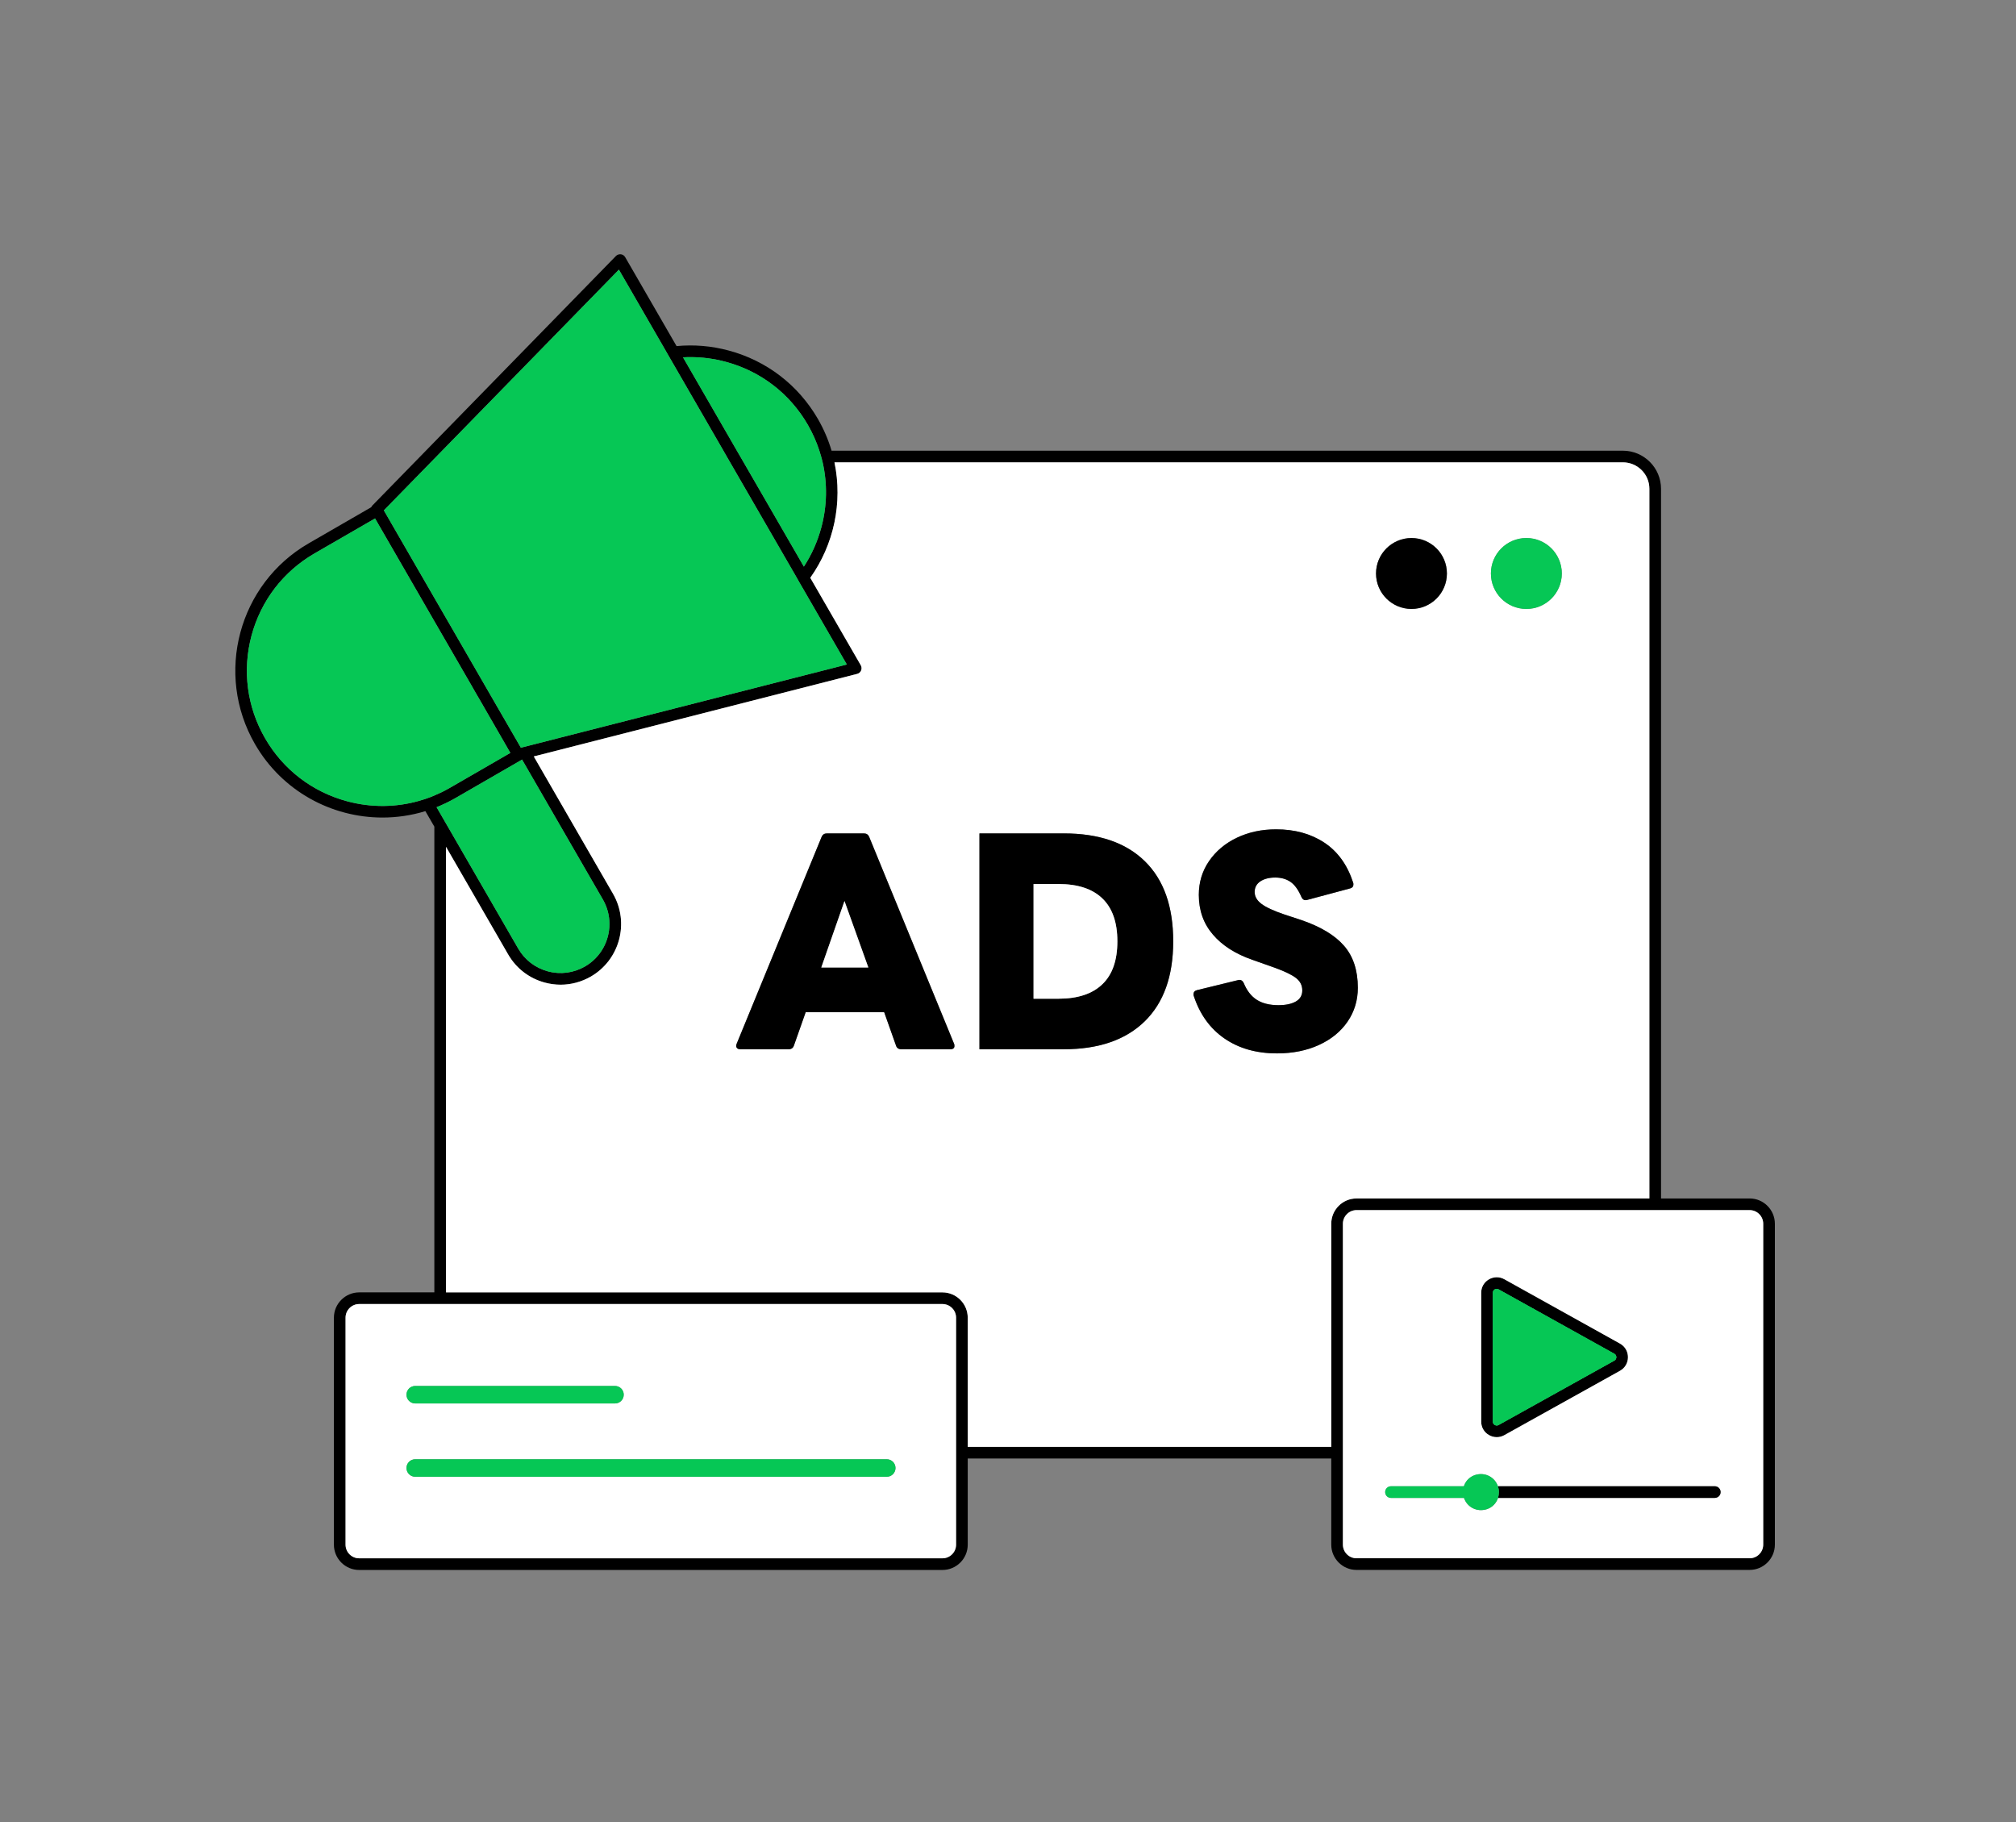 <svg xmlns="http://www.w3.org/2000/svg" fill="none" viewBox="0 0 249 225" height="225" width="249">
<rect x="0" y="0" width="249" height="225" fill="#808080" stroke="none"/>
<g clip-path="url(#clip0_0_3571)">
<path fill="white" d="M64.475 93.787L64.482 93.801L64.532 93.772L64.475 93.787Z"></path>
<path fill="black" d="M200.087 165.916L185.802 157.968C185.197 157.629 184.484 157.644 183.894 157.989C183.296 158.335 182.943 158.954 182.943 159.645V175.55C182.943 176.241 183.296 176.86 183.894 177.206C184.196 177.386 184.527 177.472 184.866 177.472C185.183 177.472 185.507 177.393 185.802 177.228L200.087 169.279C200.706 168.933 201.073 168.307 201.073 167.601C201.073 166.888 200.706 166.262 200.087 165.916ZM199.388 168.019L185.096 175.968C184.88 176.09 184.693 176.004 184.621 175.968C184.549 175.924 184.383 175.802 184.383 175.55V159.645C184.383 159.393 184.549 159.271 184.621 159.228C184.664 159.206 184.751 159.163 184.866 159.163C184.938 159.163 185.017 159.177 185.096 159.228L199.388 167.176C199.611 167.299 199.633 167.515 199.633 167.601C199.633 167.68 199.611 167.896 199.388 168.019Z"></path>
<path fill="black" d="M216.1 147.996H205.156V60.358C205.156 57.766 203.04 55.656 200.448 55.656H102.708C102.312 54.317 101.75 52.999 101.023 51.739C98.596 47.542 94.68 44.539 89.999 43.286C87.868 42.71 85.694 42.538 83.563 42.739L77.219 31.759C77.104 31.558 76.903 31.428 76.68 31.399C76.463 31.378 76.233 31.45 76.075 31.615L46 62.417C45.935 62.482 45.885 62.554 45.856 62.633L38.138 67.09C29.469 72.094 26.488 83.218 31.492 91.886C34.847 97.704 40.96 100.958 47.239 100.958C49.017 100.958 50.803 100.699 52.538 100.166L53.647 102.082V159.595H44.366C42.645 159.595 41.241 160.999 41.241 162.72V190.75C41.241 192.478 42.645 193.874 44.366 193.874H116.402C118.123 193.874 119.527 192.478 119.527 190.75V180.108H164.426V190.742C164.426 192.463 165.823 193.867 167.544 193.867H216.1C217.821 193.867 219.218 192.463 219.218 190.742V151.121C219.218 149.4 217.821 147.996 216.1 147.996ZM85.276 44.1C86.724 44.1 88.185 44.287 89.625 44.676C93.938 45.828 97.545 48.593 99.777 52.459C100.368 53.482 100.843 54.554 101.203 55.656C101.282 55.894 101.354 56.131 101.419 56.376C101.491 56.614 101.548 56.858 101.606 57.096C102.204 59.724 102.16 62.474 101.44 65.146C100.972 66.881 100.245 68.508 99.287 69.97L91.85 57.096L91.432 56.376L91.015 55.656L84.362 44.129C84.664 44.107 84.967 44.1 85.276 44.1ZM48.441 61.97L50.306 60.062L76.442 33.3L82.022 42.962L82.403 43.625L82.785 44.287L89.352 55.656L89.762 56.376L90.18 57.096L98.359 71.251L98.74 71.928L99.122 72.583L104.594 82.058L69.156 91.102L66.571 91.764L65.181 92.117L64.454 92.304L64.332 92.333L64.288 92.254L61.516 87.458L60.422 85.565L55.087 76.32L54.367 75.074L53.647 73.829L47.57 63.302L47.411 63.029L48.441 61.97ZM64.475 93.787L64.533 93.773L64.483 93.802L74.469 111.089C75.016 112.039 75.275 113.076 75.275 114.106C75.275 116.194 74.195 118.224 72.259 119.347C70.855 120.154 69.228 120.37 67.672 119.952C66.11 119.527 64.807 118.534 64 117.13L55.087 101.693L54.367 100.447L53.92 99.677C54.072 99.619 54.215 99.555 54.367 99.497C54.604 99.389 54.849 99.281 55.087 99.166C55.49 98.971 55.893 98.763 56.289 98.532L64.483 93.802L64.475 93.787ZM53.193 98.424C52.97 98.51 52.739 98.59 52.509 98.669C52.279 98.748 52.041 98.82 51.803 98.885C48.923 99.713 45.856 99.749 42.883 98.95C38.577 97.798 34.97 95.033 32.738 91.166C30.506 87.3 29.916 82.8 31.067 78.487C32.227 74.174 34.992 70.567 38.858 68.335L46.324 64.022L53.647 76.709L54.367 77.954L55.087 79.2L58.212 84.607L58.737 85.529L59.371 86.616L63.035 92.974L55.569 97.286C55.411 97.38 55.245 97.466 55.087 97.553C54.849 97.682 54.611 97.805 54.367 97.913C54.129 98.028 53.892 98.136 53.647 98.237C53.495 98.302 53.344 98.366 53.193 98.424ZM118.087 190.75C118.087 191.678 117.331 192.434 116.402 192.434H44.366C43.437 192.434 42.681 191.678 42.681 190.75V162.72C42.681 161.791 43.437 161.035 44.366 161.035H116.402C117.331 161.035 118.087 161.791 118.087 162.72V190.75ZM164.426 151.121V178.668H119.527V162.72C119.527 160.999 118.123 159.595 116.402 159.595H55.087V104.573L62.755 117.85C63.755 119.585 65.368 120.823 67.298 121.342C67.946 121.514 68.594 121.601 69.249 121.601C70.545 121.601 71.827 121.255 72.979 120.593C76.55 118.526 77.781 113.94 75.715 110.369L65.93 93.413L105.876 83.218C106.092 83.16 106.272 83.009 106.358 82.8C106.444 82.591 106.43 82.354 106.322 82.159L100.08 71.352C102.996 67.255 104.104 62.064 103.068 57.096H200.448C202.248 57.096 203.716 58.558 203.716 60.358V147.996H167.544C165.823 147.996 164.426 149.4 164.426 151.121ZM217.778 190.742C217.778 191.671 217.029 192.427 216.1 192.427H167.544C166.622 192.427 165.866 191.671 165.866 190.742V151.121C165.866 150.192 166.622 149.436 167.544 149.436H216.1C217.029 149.436 217.778 150.192 217.778 151.121V190.742Z"></path>
<path fill="white" d="M200.448 57.095H103.068C104.105 62.063 102.996 67.254 100.08 71.351L106.322 82.158C106.43 82.352 106.445 82.59 106.358 82.799C106.272 83.007 106.092 83.159 105.876 83.216L65.93 93.412L75.715 110.368C77.781 113.939 76.55 118.525 72.979 120.592C71.827 121.254 70.545 121.6 69.249 121.6C68.594 121.6 67.946 121.513 67.298 121.34C65.368 120.822 63.756 119.584 62.755 117.848L55.087 104.572V159.594H116.402C118.123 159.594 119.527 160.998 119.527 162.719V178.667H164.426V151.12C164.426 149.399 165.823 147.995 167.544 147.995H203.717V60.356C203.717 58.556 202.248 57.095 200.448 57.095ZM117.763 129.462C117.677 129.534 117.561 129.57 117.417 129.57H111.319C110.973 129.57 110.757 129.412 110.664 129.102L109.209 124.998H99.511L98.064 129.102C97.963 129.412 97.747 129.57 97.409 129.57H91.454C91.238 129.57 91.08 129.512 91.001 129.39C90.914 129.268 90.907 129.109 90.979 128.915L101.477 103.355C101.599 103.06 101.815 102.916 102.132 102.916H106.704C107.021 102.916 107.237 103.06 107.359 103.355L117.849 128.915C117.878 128.965 117.885 129.052 117.885 129.174C117.885 129.296 117.849 129.39 117.763 129.462ZM141.386 126.121C139.032 128.418 135.705 129.57 131.4 129.57H120.974V102.916H131.4C135.727 102.916 139.068 104.06 141.401 106.35C143.741 108.64 144.907 111.937 144.907 116.243C144.907 120.548 143.733 123.824 141.386 126.121ZM166.442 126.157C165.593 127.396 164.412 128.353 162.9 129.044C161.388 129.736 159.66 130.081 157.723 130.081C155.181 130.081 153.021 129.469 151.243 128.245C149.465 127.021 148.197 125.272 147.449 122.996C147.42 122.953 147.413 122.874 147.413 122.78C147.413 122.514 147.557 122.341 147.845 122.269L152.892 121.038L153.079 121.002C153.317 121.002 153.497 121.132 153.619 121.398C154.008 122.341 154.548 123.032 155.239 123.472C155.923 123.904 156.816 124.127 157.903 124.127C158.803 124.127 159.516 123.976 160.049 123.673C160.581 123.371 160.848 122.91 160.848 122.305C160.848 121.679 160.589 121.168 160.063 120.764C159.545 120.368 158.681 119.951 157.471 119.512L154.706 118.532C152.604 117.805 150.969 116.768 149.81 115.408C148.644 114.054 148.068 112.42 148.068 110.504C148.068 108.956 148.485 107.567 149.335 106.328C150.185 105.097 151.329 104.132 152.784 103.441C154.238 102.75 155.851 102.412 157.615 102.412C159.912 102.412 161.892 102.952 163.555 104.046C165.211 105.133 166.406 106.782 167.126 108.978C167.155 109.028 167.162 109.115 167.162 109.237C167.162 109.475 167.033 109.633 166.766 109.705L161.467 111.124C161.417 111.145 161.345 111.16 161.244 111.16C161.028 111.16 160.855 111.03 160.74 110.764C160.351 109.864 159.897 109.244 159.379 108.892C158.853 108.539 158.234 108.366 157.507 108.366C156.758 108.366 156.146 108.524 155.671 108.834C155.203 109.151 154.965 109.59 154.965 110.144C154.965 110.699 155.239 111.188 155.801 111.613C156.355 112.038 157.313 112.477 158.666 112.938L160.668 113.593C163.087 114.414 164.865 115.48 166.003 116.79C167.141 118.093 167.709 119.828 167.709 121.981C167.709 123.529 167.285 124.926 166.442 126.157ZM174.333 75.195C171.914 75.195 169.956 73.237 169.956 70.818C169.956 68.399 171.914 66.44 174.333 66.44C176.753 66.44 178.711 68.399 178.711 70.818C178.711 73.237 176.753 75.195 174.333 75.195ZM188.525 75.195C186.105 75.195 184.147 73.237 184.147 70.818C184.147 68.399 186.105 66.44 188.525 66.44C190.944 66.44 192.902 68.399 192.902 70.818C192.902 73.237 190.944 75.195 188.525 75.195Z"></path>
<path fill="#06C755" d="M199.634 167.601C199.634 167.681 199.613 167.897 199.39 168.019L185.098 175.968C184.882 176.09 184.694 176.004 184.622 175.968C184.55 175.925 184.385 175.802 184.385 175.55V159.645C184.385 159.393 184.55 159.271 184.622 159.228C184.666 159.206 184.752 159.163 184.867 159.163C184.939 159.163 185.018 159.177 185.098 159.228L199.39 167.177C199.613 167.299 199.634 167.515 199.634 167.601Z"></path>
<path fill="#06C755" d="M188.524 75.198C190.942 75.198 192.902 73.238 192.902 70.82C192.902 68.402 190.942 66.442 188.524 66.442C186.106 66.442 184.146 68.402 184.146 70.82C184.146 73.238 186.106 75.198 188.524 75.198Z"></path>
<path fill="black" d="M174.333 75.198C176.75 75.198 178.71 73.238 178.71 70.82C178.71 68.402 176.75 66.442 174.333 66.442C171.915 66.442 169.955 68.402 169.955 70.82C169.955 73.238 171.915 75.198 174.333 75.198Z"></path>
<path fill="black" d="M117.848 128.916L107.358 103.356C107.235 103.061 107.019 102.917 106.703 102.917H102.131C101.814 102.917 101.598 103.061 101.475 103.356L90.978 128.916C90.906 129.111 90.913 129.269 90.999 129.391C91.079 129.514 91.237 129.571 91.453 129.571H97.407C97.746 129.571 97.962 129.413 98.063 129.103L99.51 124.999H109.208L110.663 129.103C110.756 129.413 110.972 129.571 111.318 129.571H117.416C117.56 129.571 117.675 129.535 117.762 129.463C117.848 129.391 117.884 129.298 117.884 129.175C117.884 129.053 117.877 128.967 117.848 128.916ZM101.439 119.477L104.305 111.269L107.25 119.477H101.439Z"></path>
<path fill="white" d="M107.25 119.477H101.439L104.305 111.269L107.25 119.477Z"></path>
<path fill="black" d="M141.4 106.351C139.067 104.062 135.726 102.917 131.399 102.917H120.974V129.571H131.399C135.705 129.571 139.031 128.419 141.386 126.123C143.733 123.826 144.906 120.528 144.906 116.244C144.906 111.939 143.74 108.641 141.4 106.351ZM136.151 121.543C134.92 122.731 133.113 123.329 130.744 123.329H127.655V109.167H130.744C133.113 109.167 134.92 109.757 136.151 110.945C137.39 112.133 138.009 113.897 138.009 116.244C138.009 118.591 137.39 120.363 136.151 121.543Z"></path>
<path fill="white" d="M138.009 116.245C138.009 118.592 137.39 120.363 136.151 121.544C134.92 122.732 133.113 123.329 130.744 123.329H127.655V109.167H130.744C133.113 109.167 134.92 109.757 136.151 110.945C137.39 112.133 138.009 113.897 138.009 116.245Z"></path>
<path fill="black" d="M167.709 121.983C167.709 123.531 167.284 124.927 166.442 126.159C165.592 127.397 164.411 128.355 162.899 129.046C161.387 129.737 159.659 130.083 157.723 130.083C155.181 130.083 153.021 129.471 151.243 128.247C149.464 127.023 148.197 125.273 147.448 122.998C147.419 122.955 147.412 122.875 147.412 122.782C147.412 122.515 147.556 122.343 147.844 122.271L152.891 121.039L153.079 121.003C153.316 121.003 153.496 121.133 153.619 121.399C154.007 122.343 154.547 123.034 155.239 123.473C155.923 123.905 156.815 124.128 157.903 124.128C158.803 124.128 159.515 123.977 160.048 123.675C160.581 123.372 160.847 122.911 160.847 122.307C160.847 121.68 160.588 121.169 160.063 120.766C159.544 120.37 158.68 119.952 157.471 119.513L154.706 118.534C152.603 117.807 150.969 116.77 149.81 115.409C148.643 114.055 148.067 112.421 148.067 110.506C148.067 108.958 148.485 107.568 149.335 106.33C150.184 105.099 151.329 104.134 152.783 103.443C154.238 102.751 155.851 102.413 157.615 102.413C159.911 102.413 161.891 102.953 163.555 104.047C165.211 105.135 166.406 106.783 167.126 108.979C167.155 109.03 167.162 109.116 167.162 109.239C167.162 109.476 167.032 109.635 166.766 109.707L161.467 111.125C161.416 111.147 161.344 111.161 161.243 111.161C161.027 111.161 160.855 111.031 160.739 110.765C160.351 109.865 159.897 109.246 159.379 108.893C158.853 108.54 158.234 108.367 157.507 108.367C156.758 108.367 156.146 108.526 155.671 108.835C155.203 109.152 154.965 109.591 154.965 110.146C154.965 110.7 155.239 111.19 155.8 111.615C156.355 112.039 157.312 112.479 158.666 112.939L160.667 113.595C163.087 114.415 164.865 115.481 166.003 116.791C167.14 118.095 167.709 119.83 167.709 121.983Z"></path>
<path fill="white" d="M116.401 161.034H44.365C43.437 161.034 42.681 161.79 42.681 162.719V190.749C42.681 191.677 43.437 192.433 44.365 192.433H116.401C117.33 192.433 118.086 191.677 118.086 190.749V162.719C118.086 161.79 117.33 161.034 116.401 161.034ZM51.285 171.15H75.959C76.557 171.15 77.039 171.633 77.039 172.23C77.039 172.821 76.557 173.31 75.959 173.31H51.285C50.687 173.31 50.205 172.821 50.205 172.23C50.205 171.633 50.687 171.15 51.285 171.15ZM109.525 182.361H51.285C50.687 182.361 50.205 181.878 50.205 181.281C50.205 180.683 50.687 180.201 51.285 180.201H109.525C110.123 180.201 110.605 180.683 110.605 181.281C110.605 181.878 110.123 182.361 109.525 182.361Z"></path>
<path fill="#06C755" d="M77.04 172.231C77.04 172.822 76.557 173.311 75.96 173.311H51.285C50.688 173.311 50.205 172.822 50.205 172.231C50.205 171.634 50.688 171.151 51.285 171.151H75.96C76.557 171.151 77.04 171.634 77.04 172.231Z"></path>
<path fill="#06C755" d="M110.606 181.282C110.606 181.88 110.123 182.362 109.526 182.362H51.285C50.688 182.362 50.205 181.88 50.205 181.282C50.205 180.685 50.688 180.202 51.285 180.202H109.526C110.123 180.202 110.606 180.685 110.606 181.282Z"></path>
<path fill="white" d="M216.1 149.437H167.543C166.621 149.437 165.865 150.193 165.865 151.121V190.743C165.865 191.672 166.621 192.428 167.543 192.428H216.1C217.028 192.428 217.777 191.672 217.777 190.743V151.121C217.777 150.193 217.028 149.437 216.1 149.437ZM182.944 159.646C182.944 158.955 183.296 158.336 183.894 157.99C184.484 157.645 185.197 157.63 185.802 157.969L200.087 165.917C200.706 166.263 201.073 166.889 201.073 167.602C201.073 168.308 200.706 168.934 200.087 169.28L185.802 177.229C185.507 177.394 185.183 177.473 184.866 177.473C184.528 177.473 184.196 177.387 183.894 177.207C183.296 176.861 182.944 176.242 182.944 175.551V159.646ZM211.794 184.976H185.024C185.02 184.981 185.017 184.985 185.017 184.99C184.808 185.638 184.29 186.157 183.649 186.365C182.375 186.776 181.187 186.07 180.82 184.976H171.805C171.409 184.976 171.085 184.659 171.085 184.256C171.085 183.86 171.409 183.536 171.805 183.536H180.805C180.81 183.531 180.812 183.526 180.812 183.521C181.014 182.881 181.54 182.362 182.18 182.153C183.455 181.743 184.643 182.449 185.01 183.536H211.794C212.19 183.536 212.514 183.86 212.514 184.256C212.514 184.659 212.19 184.976 211.794 184.976Z"></path>
<path fill="#06C755" d="M199.634 167.601C199.634 167.681 199.613 167.897 199.39 168.019L185.098 175.968C184.882 176.09 184.694 176.004 184.622 175.968C184.55 175.925 184.385 175.802 184.385 175.55V159.645C184.385 159.393 184.55 159.271 184.622 159.228C184.666 159.206 184.752 159.163 184.867 159.163C184.939 159.163 185.018 159.177 185.098 159.228L199.39 167.177C199.613 167.299 199.634 167.515 199.634 167.601Z"></path>
<path fill="black" d="M212.515 184.254C212.515 184.657 212.191 184.974 211.795 184.974H185.025C185.097 184.729 185.133 184.485 185.133 184.254C185.133 184.002 185.09 183.765 185.011 183.534H211.795C212.191 183.534 212.515 183.858 212.515 184.254Z"></path>
<path fill="#06C755" d="M185.133 184.255C185.133 184.485 185.097 184.73 185.025 184.975C185.02 184.98 185.018 184.984 185.018 184.989C184.809 185.637 184.291 186.156 183.65 186.364C182.376 186.775 181.188 186.069 180.82 184.975H171.806C171.41 184.975 171.086 184.658 171.086 184.255C171.086 183.859 171.41 183.535 171.806 183.535H180.806C180.811 183.53 180.813 183.525 180.813 183.52C181.015 182.88 181.54 182.361 182.181 182.152C183.456 181.742 184.644 182.448 185.011 183.535C185.09 183.765 185.133 184.003 185.133 184.255Z"></path>
<path fill="#06C755" d="M75.275 114.106C75.275 116.194 74.195 118.224 72.258 119.347C70.854 120.154 69.227 120.37 67.672 119.952C66.109 119.527 64.806 118.534 64 117.13L55.086 101.693L54.366 100.447L53.92 99.677C54.071 99.619 54.215 99.555 54.366 99.497C54.604 99.389 54.849 99.281 55.086 99.166C55.489 98.971 55.893 98.763 56.289 98.532L64.482 93.802L74.469 111.089C75.016 112.039 75.275 113.076 75.275 114.106Z"></path>
<path fill="#06C755" d="M64.475 93.787L64.482 93.801L64.532 93.772L64.475 93.787Z"></path>
<path fill="black" d="M64.475 93.787L64.482 93.801L64.532 93.772L64.475 93.787Z"></path>
<path fill="#06C755" d="M63.035 92.974L55.569 97.287C55.41 97.38 55.245 97.466 55.086 97.553C54.849 97.683 54.611 97.805 54.366 97.913C54.129 98.028 53.891 98.136 53.646 98.237C53.495 98.302 53.344 98.367 53.193 98.424C52.969 98.51 52.739 98.59 52.509 98.669C52.278 98.748 52.041 98.82 51.803 98.885C48.923 99.713 45.856 99.749 42.882 98.95C38.577 97.798 34.969 95.033 32.737 91.166C30.506 87.3 29.915 82.8 31.067 78.487C32.226 74.174 34.991 70.567 38.858 68.335L46.324 64.022L53.646 76.709L54.366 77.954L55.086 79.2L58.211 84.607L58.737 85.529L59.37 86.616L63.035 92.974Z"></path>
<path fill="#06C755" d="M101.44 65.146C100.972 66.881 100.245 68.509 99.287 69.97L91.849 57.097L91.432 56.377L91.014 55.657L84.361 44.129C84.664 44.108 84.966 44.101 85.276 44.101C86.723 44.101 88.184 44.288 89.624 44.677C93.937 45.829 97.544 48.593 99.776 52.46C100.367 53.482 100.842 54.555 101.202 55.657C101.281 55.894 101.353 56.132 101.418 56.377C101.49 56.614 101.548 56.859 101.605 57.097C102.203 59.725 102.16 62.475 101.44 65.146Z"></path>
<path fill="black" d="M64.475 93.787L64.482 93.801L64.532 93.772L64.475 93.787Z"></path>
<path fill="#06C755" d="M104.594 82.058L69.155 91.101L66.57 91.764L65.181 92.117L64.454 92.304L64.331 92.333L64.288 92.253L61.516 87.458L60.422 85.565L55.086 76.32L54.366 75.074L53.646 73.829L47.569 63.302L47.411 63.029L48.441 61.97L50.306 60.062L76.442 33.3L82.022 42.962L82.403 43.625L82.785 44.287L89.351 55.656L89.761 56.376L90.179 57.096L98.358 71.251L98.74 71.928L99.121 72.583L104.594 82.058Z"></path>
</g>
<defs>
<clipPath id="clip0_0_3571">
<rect transform="translate(29.064 31.395)" fill="white" height="162.479" width="190.153"></rect>
</clipPath>
</defs>
</svg>
